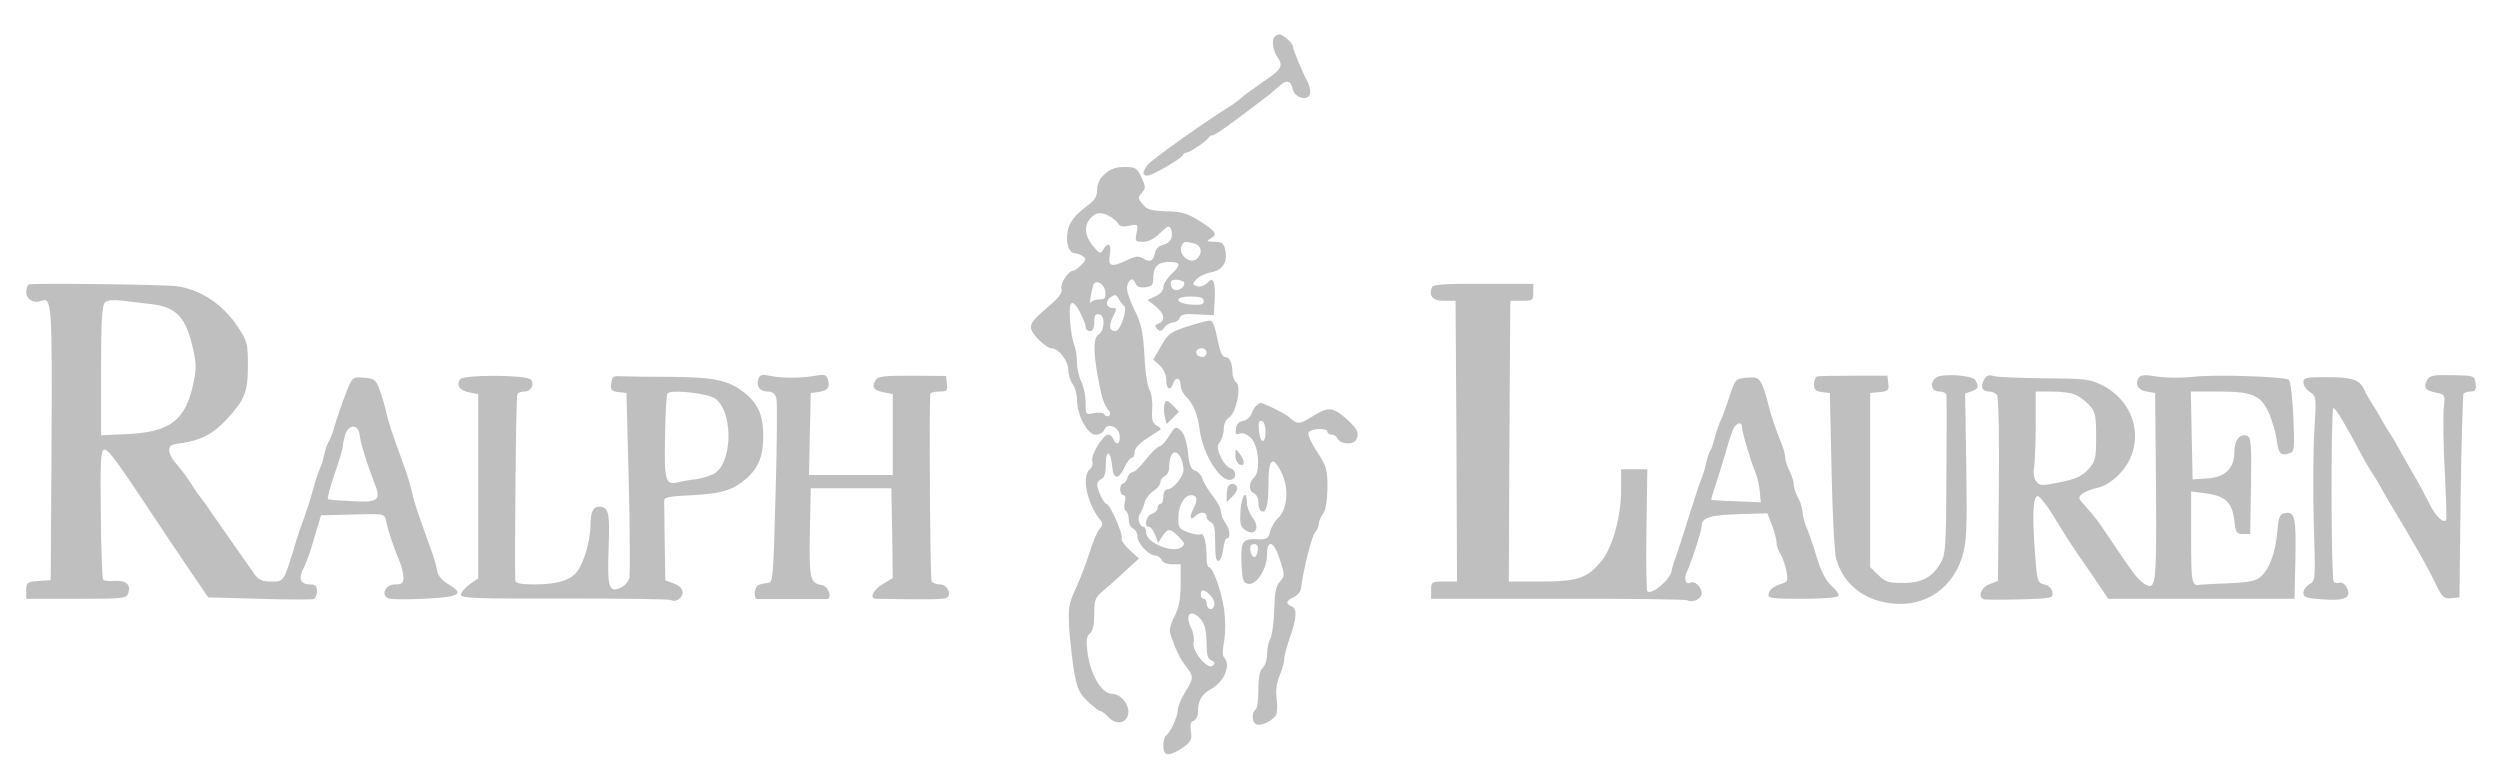 <?xml version="1.0" encoding="UTF-8"?>
<svg xmlns="http://www.w3.org/2000/svg" width="69" height="21" viewBox="0 0 69 21" fill="none">
  <path d="M35.184 1.009C35.089 1.097 35.129 1.391 35.256 1.573C35.431 1.82 35.367 1.923 34.874 2.249C34.644 2.408 34.382 2.598 34.286 2.678C34.199 2.757 34.072 2.853 34 2.9C33.309 3.321 31.767 4.418 31.672 4.553C31.521 4.767 31.521 4.847 31.672 4.847C31.799 4.847 32.61 4.378 32.65 4.275C32.665 4.243 32.713 4.211 32.753 4.211C32.84 4.211 33.325 3.878 33.365 3.79C33.38 3.758 33.428 3.734 33.468 3.734C33.539 3.734 34 3.401 34.843 2.757C34.978 2.662 35.168 2.503 35.279 2.4C35.51 2.185 35.621 2.209 35.685 2.471C35.748 2.733 36.161 2.797 36.161 2.551C36.161 2.455 36.13 2.32 36.082 2.241C35.955 2.01 35.685 1.367 35.685 1.287C35.685 1.192 35.415 0.953 35.311 0.953C35.272 0.953 35.208 0.977 35.184 1.009Z" fill="black" fill-opacity="0.25"></path>
  <path d="M30.488 4.807C30.353 4.926 30.282 5.077 30.282 5.236C30.282 5.403 30.218 5.522 30.067 5.634C29.662 5.935 29.503 6.134 29.463 6.412C29.408 6.714 29.511 6.992 29.67 6.992C29.726 6.992 29.821 7.024 29.884 7.072C29.98 7.127 29.98 7.167 29.853 7.302C29.765 7.397 29.67 7.469 29.63 7.469C29.487 7.469 29.257 7.827 29.296 7.97C29.328 8.065 29.241 8.192 29.042 8.367C28.534 8.804 28.454 8.891 28.454 9.042C28.454 9.201 28.867 9.614 29.026 9.614C29.217 9.614 29.487 9.964 29.487 10.218C29.487 10.345 29.543 10.52 29.606 10.6C29.67 10.687 29.726 10.886 29.726 11.037C29.726 11.458 30.012 11.998 30.242 11.998C30.337 11.998 30.448 11.942 30.472 11.871C30.552 11.656 30.878 11.768 30.901 12.014C30.933 12.252 30.806 12.316 30.727 12.117C30.703 12.054 30.639 11.998 30.584 11.998C30.433 12.006 30.107 12.554 30.147 12.721C30.17 12.8 30.139 12.904 30.075 12.96C29.845 13.15 30.004 13.913 30.369 14.35C30.441 14.437 30.441 14.493 30.345 14.604C30.282 14.676 30.163 14.954 30.083 15.216C30.004 15.478 29.837 15.923 29.71 16.201C29.495 16.662 29.479 16.765 29.511 17.353C29.535 17.703 29.598 18.243 29.646 18.545C29.733 19.014 29.789 19.141 30.027 19.364C30.178 19.507 30.329 19.626 30.369 19.626C30.409 19.626 30.504 19.697 30.592 19.793C30.806 20.023 31.108 19.968 31.14 19.689C31.172 19.443 30.925 19.149 30.695 19.149C30.401 19.149 30.091 18.617 30.012 17.989C29.972 17.671 29.988 17.56 30.083 17.481C30.163 17.417 30.202 17.242 30.202 16.948C30.202 16.559 30.226 16.487 30.448 16.305C30.592 16.185 30.87 15.939 31.068 15.748L31.434 15.415L31.172 15.176C31.029 15.041 30.933 14.898 30.957 14.858C31.013 14.771 30.631 13.905 30.536 13.905C30.464 13.905 30.282 13.516 30.282 13.373C30.282 13.309 30.337 13.245 30.401 13.222C30.48 13.19 30.52 13.063 30.52 12.809C30.52 12.387 30.655 12.435 30.695 12.864C30.727 13.238 30.87 13.254 31.029 12.912C31.1 12.761 31.195 12.634 31.235 12.634C31.283 12.634 31.315 12.562 31.315 12.475C31.315 12.379 31.442 12.236 31.656 12.101C31.839 11.982 32.006 11.871 32.03 11.855C32.054 11.839 32.006 11.791 31.926 11.744C31.807 11.68 31.783 11.585 31.799 11.299C31.815 11.092 31.783 10.838 31.72 10.743C31.664 10.639 31.601 10.21 31.585 9.789C31.545 9.138 31.505 8.939 31.299 8.526C31.148 8.208 31.076 7.978 31.116 7.874C31.18 7.676 31.275 7.66 31.346 7.834C31.378 7.914 31.466 7.946 31.609 7.93C31.799 7.906 31.831 7.866 31.831 7.644C31.839 7.35 31.966 7.231 32.276 7.231C32.586 7.231 32.602 7.31 32.348 7.548C32.212 7.676 32.109 7.842 32.109 7.922C32.109 8.017 32.022 8.121 31.895 8.176L31.672 8.279L31.895 8.454C32.141 8.653 32.173 8.859 31.974 8.931C31.871 8.971 31.863 9.002 31.942 9.082C32.022 9.153 32.062 9.146 32.141 9.034C32.197 8.963 32.308 8.899 32.379 8.899C32.451 8.899 32.53 8.844 32.562 8.772C32.594 8.677 32.705 8.653 33.055 8.677L33.5 8.701L33.523 8.311C33.539 8.097 33.532 7.874 33.5 7.803C33.46 7.699 33.436 7.699 33.309 7.819C33.23 7.89 33.11 7.93 33.031 7.898C32.904 7.85 32.904 7.834 33.023 7.707C33.094 7.628 33.277 7.54 33.428 7.517C33.746 7.453 33.889 7.231 33.818 6.905C33.77 6.706 33.73 6.674 33.516 6.674C33.301 6.666 33.285 6.659 33.404 6.587C33.611 6.468 33.579 6.404 33.126 6.11C32.769 5.888 32.626 5.84 32.189 5.832C31.767 5.816 31.648 5.784 31.537 5.634C31.402 5.475 31.402 5.451 31.513 5.324C31.625 5.197 31.625 5.157 31.505 4.895C31.378 4.632 31.338 4.609 31.037 4.609C30.79 4.609 30.647 4.664 30.488 4.807ZM30.623 5.967C30.719 6.023 30.83 6.11 30.862 6.174C30.909 6.253 31.005 6.269 31.172 6.229C31.41 6.182 31.418 6.182 31.37 6.428C31.323 6.659 31.331 6.674 31.545 6.674C31.704 6.674 31.863 6.587 32.022 6.428C32.22 6.237 32.276 6.214 32.316 6.309C32.395 6.523 32.316 6.706 32.109 6.754C31.998 6.778 31.903 6.865 31.887 6.952C31.839 7.199 31.744 7.254 31.569 7.143C31.426 7.056 31.354 7.064 31.116 7.175C30.671 7.39 30.576 7.358 30.631 7.032C30.687 6.73 30.584 6.659 30.448 6.889C30.377 7.016 30.345 7.008 30.17 6.794C29.94 6.515 29.908 6.229 30.099 6.023C30.25 5.856 30.385 5.84 30.623 5.967ZM32.967 6.722C33.166 6.778 33.198 7 33.031 7.143C32.824 7.318 32.483 6.992 32.626 6.754C32.681 6.659 32.721 6.659 32.967 6.722ZM32.689 7.827C32.665 7.985 32.427 8.073 32.348 7.946C32.308 7.882 32.3 7.803 32.324 7.763C32.379 7.676 32.705 7.731 32.689 7.827ZM30.504 8.049C30.528 8.232 30.504 8.264 30.329 8.264C30.226 8.264 30.115 8.311 30.091 8.359C30.051 8.462 30.115 8.065 30.17 7.882C30.226 7.691 30.48 7.819 30.504 8.049ZM31.021 8.438C31.132 8.51 30.925 9.138 30.79 9.138C30.615 9.138 30.592 8.995 30.719 8.74C30.822 8.534 30.83 8.502 30.727 8.502C30.536 8.502 30.488 8.327 30.647 8.208C30.774 8.121 30.798 8.121 30.87 8.24C30.909 8.319 30.981 8.407 31.021 8.438ZM33.222 8.311C33.222 8.407 33.15 8.422 32.888 8.407C32.419 8.375 32.387 8.184 32.856 8.184C33.134 8.184 33.222 8.216 33.222 8.311ZM29.837 8.677C29.908 8.812 29.964 8.971 29.964 9.034C29.964 9.09 30.02 9.138 30.083 9.138C30.163 9.138 30.202 9.058 30.202 8.891C30.202 8.701 30.234 8.653 30.345 8.677C30.512 8.709 30.488 9.138 30.314 9.241C30.147 9.336 30.178 9.908 30.409 10.925C30.441 11.053 30.512 11.219 30.576 11.299C30.647 11.378 30.663 11.442 30.608 11.474C30.568 11.505 30.504 11.482 30.48 11.442C30.448 11.386 30.329 11.378 30.194 11.402C29.964 11.45 29.964 11.45 29.964 11.108C29.964 10.917 29.908 10.663 29.845 10.536C29.781 10.417 29.726 10.178 29.726 10.012C29.726 9.837 29.686 9.606 29.638 9.479C29.551 9.257 29.487 8.518 29.551 8.399C29.598 8.303 29.71 8.407 29.837 8.677ZM0.803 7.85C0.755 7.866 0.724 7.962 0.724 8.065C0.724 8.264 0.93 8.383 1.137 8.303C1.431 8.192 1.439 8.383 1.423 12.244L1.399 16.011L1.065 16.034C0.747 16.058 0.724 16.074 0.724 16.297V16.527H2.106C3.449 16.527 3.497 16.519 3.544 16.36C3.616 16.13 3.473 16.011 3.155 16.034C3.004 16.05 2.869 16.034 2.845 15.995C2.821 15.955 2.79 15.145 2.782 14.183C2.766 12.681 2.782 12.435 2.877 12.411C2.988 12.395 3.203 12.681 4.458 14.58C4.522 14.684 4.84 15.152 5.157 15.621L5.745 16.487L7.144 16.527C7.922 16.551 8.598 16.551 8.653 16.535C8.701 16.519 8.749 16.424 8.749 16.32C8.749 16.169 8.709 16.13 8.55 16.13C8.288 16.13 8.224 15.955 8.383 15.677C8.447 15.558 8.582 15.176 8.677 14.835L8.86 14.223L9.48 14.207C10.703 14.175 10.6 14.159 10.664 14.421C10.727 14.692 10.862 15.097 11.021 15.478C11.085 15.621 11.133 15.828 11.133 15.931C11.133 16.098 11.093 16.13 10.902 16.13C10.656 16.13 10.513 16.384 10.688 16.503C10.735 16.543 11.18 16.551 11.681 16.527C12.69 16.479 12.833 16.4 12.38 16.13C12.205 16.026 12.086 15.891 12.062 15.748C12.046 15.629 11.983 15.407 11.927 15.256C11.871 15.105 11.784 14.851 11.728 14.7C11.673 14.549 11.585 14.294 11.53 14.143C11.482 13.992 11.403 13.738 11.371 13.587C11.339 13.436 11.26 13.182 11.212 13.031C11.156 12.88 11.069 12.626 11.013 12.475C10.958 12.324 10.87 12.069 10.815 11.919C10.767 11.768 10.688 11.513 10.656 11.362C10.624 11.211 10.544 10.941 10.481 10.766C10.37 10.473 10.338 10.449 10.044 10.425C9.75 10.401 9.726 10.417 9.607 10.703C9.456 11.084 9.313 11.482 9.21 11.839C9.17 11.99 9.098 12.149 9.067 12.197C9.035 12.236 8.979 12.403 8.947 12.554C8.916 12.705 8.86 12.88 8.82 12.951C8.789 13.015 8.701 13.285 8.63 13.547C8.558 13.81 8.447 14.151 8.391 14.302C8.328 14.453 8.201 14.827 8.113 15.137C7.827 16.066 7.835 16.05 7.485 16.05C7.247 16.05 7.136 16.003 7.04 15.868C6.802 15.534 6.166 14.628 5.888 14.223C5.737 14 5.571 13.77 5.531 13.722C5.483 13.667 5.364 13.5 5.269 13.341C5.173 13.19 5.006 12.96 4.895 12.84C4.784 12.721 4.681 12.546 4.673 12.451C4.657 12.3 4.704 12.268 5.014 12.229C5.531 12.157 5.888 11.974 6.246 11.585C6.754 11.037 6.842 10.83 6.842 10.091C6.842 9.479 6.826 9.416 6.556 9.01C6.143 8.391 5.531 7.985 4.863 7.898C4.466 7.85 0.93 7.811 0.803 7.85ZM4.148 8.391C4.832 8.462 5.102 8.724 5.292 9.479C5.42 9.988 5.427 10.139 5.348 10.528C5.133 11.601 4.712 11.927 3.489 11.982L2.79 12.014V10.234C2.79 8.915 2.813 8.43 2.893 8.351C2.956 8.287 3.115 8.271 3.346 8.295C3.544 8.319 3.902 8.359 4.148 8.391ZM9.925 11.998C9.949 12.229 10.147 12.856 10.314 13.277C10.529 13.81 10.465 13.873 9.742 13.834C9.392 13.818 9.083 13.794 9.051 13.778C9.027 13.762 9.106 13.452 9.233 13.087C9.361 12.729 9.464 12.371 9.464 12.3C9.464 12.229 9.504 12.069 9.543 11.958C9.647 11.696 9.893 11.72 9.925 11.998ZM39.523 7.922C39.427 8.168 39.538 8.303 39.856 8.303H40.174L40.198 12.173L40.214 16.05H39.856C39.515 16.05 39.499 16.058 39.499 16.289V16.527H42.995C44.918 16.519 46.523 16.543 46.57 16.567C46.706 16.654 46.968 16.527 46.968 16.376C46.968 16.201 46.769 16.019 46.658 16.082C46.531 16.162 46.467 15.971 46.554 15.788C46.682 15.534 46.968 14.636 46.968 14.509C46.968 14.286 47.206 14.215 47.985 14.191L48.779 14.167L48.906 14.493C48.978 14.676 49.034 14.898 49.034 14.986C49.034 15.073 49.081 15.208 49.145 15.296C49.2 15.383 49.272 15.589 49.304 15.756C49.351 16.003 49.336 16.058 49.216 16.098C48.954 16.177 48.835 16.265 48.811 16.4C48.787 16.511 48.898 16.527 49.741 16.527C50.265 16.527 50.71 16.495 50.742 16.448C50.766 16.408 50.678 16.281 50.551 16.169C50.392 16.026 50.265 15.78 50.146 15.391C50.051 15.073 49.923 14.7 49.86 14.556C49.796 14.414 49.749 14.215 49.749 14.12C49.741 14.024 49.693 13.857 49.63 13.746C49.566 13.635 49.518 13.476 49.51 13.389C49.51 13.301 49.455 13.126 49.391 12.999C49.328 12.88 49.272 12.705 49.272 12.626C49.272 12.546 49.224 12.364 49.161 12.22C48.994 11.807 48.867 11.426 48.795 11.124C48.763 10.973 48.692 10.743 48.636 10.623C48.541 10.425 48.493 10.401 48.215 10.425C47.905 10.449 47.897 10.457 47.738 10.925C47.659 11.188 47.54 11.505 47.476 11.64C47.421 11.768 47.349 11.982 47.317 12.117C47.285 12.244 47.238 12.387 47.206 12.435C47.174 12.475 47.119 12.642 47.087 12.793C47.055 12.944 46.999 13.118 46.968 13.19C46.936 13.254 46.777 13.738 46.61 14.263C46.451 14.787 46.284 15.288 46.253 15.375C46.213 15.462 46.157 15.637 46.133 15.772C46.086 16.011 45.577 16.432 45.466 16.32C45.442 16.297 45.426 15.526 45.442 14.612L45.466 12.951H44.743V13.532C44.743 14.247 44.505 15.113 44.203 15.478C43.821 15.955 43.551 16.05 42.542 16.05H41.644L41.66 12.173L41.684 8.303H42.002C42.304 8.303 42.319 8.287 42.319 8.073V7.834H40.937C39.944 7.827 39.546 7.85 39.523 7.922ZM48.08 11.791C48.08 11.927 48.295 12.65 48.446 13.031C48.509 13.182 48.565 13.436 48.573 13.587L48.597 13.865L47.921 13.834C47.548 13.825 47.238 13.802 47.23 13.794C47.222 13.786 47.285 13.571 47.373 13.309C47.46 13.047 47.587 12.642 47.651 12.411C47.715 12.173 47.802 11.919 47.842 11.831C47.937 11.656 48.08 11.633 48.08 11.791Z" fill="black" fill-opacity="0.25"></path>
  <path d="M32.8 9.002C32.3 9.161 32.236 9.209 32.046 9.551L31.831 9.924L32.014 10.091C32.117 10.186 32.189 10.353 32.189 10.488C32.189 10.758 32.308 10.806 32.387 10.568C32.451 10.377 32.586 10.433 32.586 10.647C32.586 10.727 32.65 10.854 32.721 10.933C32.944 11.148 33.055 11.426 33.11 11.863C33.206 12.594 33.746 13.396 34.024 13.222C34.143 13.15 34.104 12.967 33.953 12.92C33.873 12.896 33.754 12.753 33.69 12.602C33.587 12.379 33.587 12.308 33.675 12.189C33.73 12.109 33.778 11.95 33.778 11.831C33.778 11.704 33.833 11.577 33.913 11.529C34.111 11.426 34.27 10.679 34.127 10.56C34.064 10.512 34.016 10.385 34.016 10.29C34.016 10.027 33.937 9.853 33.818 9.853C33.722 9.853 33.675 9.726 33.555 9.146C33.523 8.995 33.46 8.859 33.42 8.852C33.373 8.836 33.094 8.907 32.8 9.002ZM33.301 9.733C33.301 9.797 33.253 9.853 33.19 9.853C33.055 9.853 32.967 9.741 33.039 9.662C33.134 9.567 33.301 9.614 33.301 9.733ZM12.706 10.464C12.579 10.623 12.682 10.782 12.952 10.83L13.198 10.878V15.963L12.96 16.13C12.833 16.225 12.722 16.352 12.722 16.416C12.722 16.511 13.143 16.527 15.582 16.519C17.155 16.519 18.474 16.535 18.514 16.559C18.641 16.638 18.84 16.511 18.84 16.352C18.84 16.249 18.753 16.162 18.602 16.106L18.363 16.019L18.347 15.002C18.339 14.445 18.331 13.921 18.331 13.841C18.323 13.722 18.427 13.698 19.118 13.667C19.944 13.619 20.222 13.532 20.612 13.198C20.938 12.904 21.065 12.586 21.065 12.038C21.065 11.45 20.922 11.132 20.524 10.822C20.095 10.488 19.69 10.409 18.506 10.401C17.926 10.401 17.322 10.393 17.171 10.385C16.925 10.369 16.893 10.393 16.869 10.584C16.846 10.766 16.877 10.798 17.068 10.822L17.29 10.846L17.354 13.309C17.386 14.66 17.394 15.852 17.37 15.955C17.346 16.05 17.235 16.177 17.124 16.225C16.806 16.368 16.758 16.209 16.798 15.121C16.837 14.135 16.798 13.985 16.528 13.985C16.369 13.985 16.297 14.143 16.297 14.525C16.289 14.914 16.13 15.486 15.948 15.748C15.773 16.011 15.399 16.13 14.732 16.13C14.39 16.13 14.231 16.098 14.223 16.026C14.2 15.582 14.239 10.933 14.279 10.878C14.303 10.838 14.39 10.806 14.478 10.806C14.66 10.806 14.764 10.592 14.645 10.473C14.517 10.345 12.809 10.337 12.706 10.464ZM19.73 10.997C20.215 11.315 20.238 12.658 19.762 13.039C19.674 13.11 19.436 13.19 19.237 13.222C19.038 13.245 18.808 13.285 18.721 13.309C18.371 13.404 18.331 13.277 18.355 12.062C18.363 11.442 18.395 10.894 18.419 10.862C18.49 10.743 19.507 10.846 19.73 10.997Z" fill="black" fill-opacity="0.25"></path>
  <path d="M20.938 10.441C20.858 10.647 20.969 10.806 21.176 10.806C21.327 10.806 21.39 10.862 21.43 10.997C21.454 11.1 21.446 12.284 21.406 13.635C21.343 16.011 21.335 16.09 21.184 16.09C21.096 16.098 20.977 16.122 20.922 16.154C20.81 16.233 20.794 16.527 20.906 16.535H22.821C22.988 16.519 22.86 16.169 22.678 16.146C22.36 16.098 22.328 15.971 22.352 14.692L22.376 13.476H24.601L24.624 14.716L24.64 15.955L24.362 16.122C24.092 16.281 23.981 16.527 24.187 16.527C25.618 16.551 26.055 16.543 26.126 16.503C26.277 16.408 26.15 16.13 25.943 16.13C25.848 16.13 25.737 16.09 25.713 16.05C25.673 15.987 25.641 11.688 25.673 10.886C25.673 10.838 25.784 10.806 25.919 10.806C26.134 10.806 26.158 10.782 26.134 10.592L26.11 10.377L25.173 10.369C24.346 10.369 24.219 10.385 24.155 10.512C24.052 10.695 24.116 10.774 24.402 10.83L24.64 10.878V13.11H22.328L22.376 10.846L22.574 10.822C22.845 10.782 22.916 10.695 22.852 10.488C22.805 10.337 22.765 10.322 22.471 10.377C22.066 10.441 21.557 10.441 21.232 10.369C21.049 10.329 20.969 10.345 20.938 10.441ZM50.146 10.393C50.106 10.409 50.066 10.504 50.066 10.607C50.066 10.751 50.114 10.798 50.289 10.822L50.504 10.846L50.551 12.991C50.575 14.167 50.631 15.264 50.678 15.423C50.853 16.05 51.338 16.487 52.005 16.622C52.99 16.829 53.849 16.336 54.151 15.383C54.278 14.97 54.294 14.684 54.27 12.888L54.238 10.862L54.421 10.798C54.611 10.727 54.627 10.671 54.516 10.488C54.429 10.353 53.578 10.298 53.428 10.425C53.245 10.576 53.308 10.806 53.523 10.806C53.634 10.806 53.721 10.854 53.721 10.902C53.73 10.957 53.73 11.966 53.721 13.134C53.714 15.002 53.698 15.296 53.578 15.51C53.34 15.931 53.054 16.09 52.522 16.09C52.117 16.09 52.029 16.058 51.838 15.868L51.616 15.653V10.846L51.878 10.822C52.109 10.798 52.14 10.774 52.117 10.584L52.093 10.369H51.163C50.647 10.369 50.194 10.377 50.146 10.393ZM54.755 10.488C54.651 10.679 54.707 10.806 54.906 10.806C54.985 10.806 55.08 10.854 55.12 10.902C55.16 10.957 55.184 12.133 55.168 13.524L55.144 16.035L54.913 16.122C54.683 16.201 54.572 16.479 54.755 16.543C54.794 16.551 55.247 16.559 55.748 16.543C56.638 16.519 56.669 16.511 56.646 16.344C56.63 16.241 56.55 16.162 56.423 16.13C56.232 16.082 56.224 16.058 56.161 15.216C56.089 14.183 56.113 13.73 56.232 13.691C56.28 13.675 56.479 13.921 56.669 14.231C57.083 14.906 57.114 14.962 57.726 15.844L58.187 16.527H63.328L63.352 15.486C63.376 14.31 63.344 14.12 63.082 14.159C62.923 14.183 62.891 14.239 62.851 14.7C62.795 15.28 62.637 15.701 62.39 15.923C62.263 16.035 62.072 16.074 61.516 16.098C61.127 16.114 60.777 16.13 60.738 16.138C60.491 16.185 60.475 16.122 60.475 14.851V13.563L60.897 13.619C61.421 13.691 61.604 13.865 61.667 14.358C61.699 14.7 61.731 14.739 61.906 14.739H62.104L62.128 13.404C62.144 12.268 62.128 12.069 62.025 12.03C61.826 11.95 61.667 12.149 61.667 12.483C61.667 12.928 61.413 13.174 60.912 13.206L60.515 13.23L60.467 10.806H61.23C62.176 10.806 62.406 10.909 62.629 11.418C62.716 11.625 62.811 11.942 62.835 12.133C62.883 12.523 62.947 12.586 63.177 12.514C63.328 12.467 63.336 12.411 63.296 11.498C63.272 10.957 63.217 10.512 63.169 10.48C63.026 10.393 61.103 10.329 60.523 10.401C60.221 10.433 59.776 10.433 59.538 10.393C59.204 10.337 59.085 10.345 59.029 10.425C58.918 10.607 59.005 10.766 59.244 10.806L59.482 10.846L59.506 13.436C59.522 16.233 59.514 16.344 59.141 16.082C58.982 15.971 58.855 15.796 58.092 14.66C57.949 14.437 57.718 14.143 57.583 14C57.345 13.746 57.345 13.73 57.488 13.619C57.575 13.563 57.758 13.484 57.909 13.46C58.06 13.428 58.298 13.285 58.473 13.11C59.228 12.348 59.013 11.148 58.036 10.639C57.686 10.464 57.559 10.449 56.423 10.441C55.74 10.433 55.104 10.409 55.017 10.377C54.89 10.337 54.818 10.361 54.755 10.488ZM57.257 10.886C57.369 10.925 57.551 11.06 57.655 11.172C57.83 11.362 57.853 11.458 57.853 12.046C57.853 12.658 57.837 12.729 57.639 12.951C57.464 13.142 57.297 13.222 56.86 13.309C56.344 13.412 56.296 13.412 56.201 13.285C56.137 13.206 56.113 13.055 56.137 12.92C56.161 12.793 56.185 12.268 56.185 11.752V10.806H56.614C56.852 10.806 57.138 10.838 57.257 10.886ZM66.983 10.496C66.88 10.703 66.935 10.774 67.237 10.838C67.484 10.886 67.492 10.886 67.444 11.307C67.428 11.529 67.436 12.308 67.476 13.023C67.515 13.746 67.531 14.342 67.515 14.358C67.428 14.445 67.213 14.239 67.062 13.921C66.959 13.714 66.737 13.293 66.554 12.991C66.379 12.681 66.204 12.379 66.172 12.316C66.141 12.252 66.045 12.085 65.958 11.958C65.871 11.823 65.767 11.648 65.72 11.561C65.672 11.474 65.569 11.291 65.481 11.164C65.394 11.029 65.29 10.846 65.251 10.751C65.132 10.48 64.909 10.409 64.218 10.409C63.638 10.409 63.574 10.425 63.574 10.56C63.574 10.639 63.654 10.758 63.757 10.822C63.932 10.941 63.932 10.965 63.876 11.887C63.844 12.403 63.836 13.555 63.86 14.429C63.908 16.011 63.908 16.035 63.741 16.122C63.654 16.177 63.574 16.281 63.574 16.36C63.574 16.487 63.654 16.511 64.115 16.543C64.734 16.591 64.917 16.495 64.766 16.209C64.718 16.114 64.623 16.058 64.567 16.082C64.504 16.106 64.432 16.09 64.409 16.05C64.337 15.939 64.329 11.283 64.401 11.267C64.456 11.243 64.75 11.744 65.243 12.673C65.29 12.761 65.394 12.936 65.481 13.071C65.569 13.198 65.672 13.381 65.72 13.468C65.767 13.555 65.847 13.698 65.902 13.786C66.633 15.002 67.046 15.725 67.245 16.154C67.404 16.487 67.452 16.527 67.65 16.511L67.881 16.487L67.913 13.706C67.936 12.181 67.976 10.902 67.992 10.87C68.016 10.838 68.103 10.806 68.191 10.806C68.318 10.806 68.35 10.758 68.326 10.584C68.302 10.369 68.294 10.369 67.682 10.353C67.15 10.345 67.062 10.361 66.983 10.496ZM32.141 11.148C32.117 11.219 32.117 11.378 32.149 11.498L32.197 11.704L32.371 11.537L32.538 11.362L32.371 11.188C32.212 11.037 32.189 11.029 32.141 11.148ZM34.684 11.188C34.636 11.219 34.572 11.323 34.541 11.418C34.509 11.513 34.406 11.601 34.31 11.617C34.199 11.633 34.127 11.704 34.111 11.831C34.088 11.982 34.111 12.006 34.215 11.966C34.302 11.934 34.413 11.982 34.533 12.093C34.747 12.316 34.795 13.039 34.604 13.19C34.461 13.317 34.461 13.555 34.612 13.619C34.676 13.643 34.731 13.746 34.731 13.857C34.731 13.969 34.763 14.072 34.803 14.104C34.946 14.183 35.009 13.945 35.009 13.357C35.009 12.65 35.129 12.546 35.375 13.055C35.581 13.476 35.534 14.056 35.279 14.294C35.192 14.374 35.089 14.541 35.057 14.668C35.001 14.874 34.962 14.898 34.668 14.882C34.278 14.866 34.231 14.962 34.27 15.661C34.294 16.026 34.318 16.09 34.461 16.114C34.692 16.146 34.97 15.693 34.97 15.303C34.97 14.858 35.168 14.938 35.327 15.454C35.462 15.876 35.462 15.899 35.327 16.05C35.216 16.169 35.184 16.36 35.168 16.821C35.16 17.163 35.113 17.52 35.065 17.616C35.009 17.711 34.97 17.91 34.97 18.061C34.97 18.212 34.914 18.378 34.85 18.434C34.771 18.506 34.731 18.688 34.731 19.038C34.731 19.308 34.7 19.562 34.652 19.586C34.548 19.65 34.548 19.92 34.66 19.983C34.787 20.071 35.192 19.864 35.232 19.697C35.256 19.618 35.256 19.411 35.232 19.244C35.208 19.062 35.24 18.823 35.319 18.641C35.391 18.474 35.446 18.267 35.446 18.188C35.446 18.1 35.518 17.83 35.605 17.584C35.796 17.044 35.804 16.797 35.645 16.734C35.478 16.67 35.494 16.575 35.701 16.487C35.804 16.44 35.891 16.336 35.907 16.249C35.971 15.717 36.201 14.803 36.297 14.692C36.352 14.628 36.4 14.517 36.4 14.453C36.4 14.382 36.456 14.263 36.519 14.175C36.591 14.08 36.63 13.834 36.638 13.468C36.638 12.96 36.614 12.872 36.36 12.483C36.201 12.244 36.09 12.006 36.114 11.942C36.161 11.823 36.638 11.799 36.638 11.919C36.638 11.958 36.694 11.998 36.757 11.998C36.829 11.998 36.901 12.054 36.924 12.117C36.956 12.181 37.067 12.236 37.194 12.236C37.353 12.236 37.425 12.189 37.465 12.054C37.496 11.919 37.441 11.815 37.179 11.577C36.789 11.227 36.662 11.219 36.241 11.482C35.86 11.72 35.82 11.728 35.566 11.505C35.431 11.386 34.771 11.076 34.771 11.124C34.771 11.124 34.731 11.156 34.684 11.188ZM34.93 11.903C34.93 12.268 34.779 12.252 34.747 11.887C34.723 11.664 34.747 11.593 34.827 11.617C34.882 11.64 34.93 11.768 34.93 11.903ZM34.715 15.192C34.7 15.296 34.66 15.375 34.612 15.375C34.572 15.375 34.525 15.296 34.509 15.192C34.493 15.073 34.525 15.017 34.612 15.017C34.7 15.017 34.731 15.073 34.715 15.192ZM32.268 12.03C32.173 12.189 32.054 12.316 32.006 12.316C31.95 12.324 31.783 12.483 31.633 12.673C31.482 12.872 31.315 13.031 31.259 13.031C31.211 13.031 31.14 13.102 31.116 13.19C31.092 13.277 31.029 13.349 30.989 13.349C30.949 13.349 30.917 13.42 30.917 13.508C30.917 13.595 30.957 13.667 31.005 13.667C31.06 13.667 31.076 13.746 31.044 13.857C31.021 13.969 31.029 14.08 31.076 14.104C31.116 14.127 31.156 14.239 31.156 14.35C31.156 14.461 31.211 14.565 31.275 14.588C31.338 14.62 31.394 14.716 31.394 14.811C31.394 15.002 31.712 15.335 31.895 15.335C31.958 15.335 32.03 15.391 32.062 15.454C32.085 15.526 32.205 15.574 32.348 15.574H32.586V16.13C32.586 16.535 32.538 16.765 32.419 17.004C32.324 17.179 32.268 17.385 32.292 17.465C32.427 17.894 32.57 18.188 32.729 18.386C32.951 18.672 32.951 18.72 32.705 19.109C32.602 19.284 32.507 19.499 32.507 19.594C32.507 19.777 32.3 20.23 32.181 20.301C32.141 20.333 32.109 20.452 32.109 20.587C32.109 20.858 32.244 20.889 32.57 20.683C32.872 20.492 32.912 20.413 32.864 20.158C32.84 20.007 32.864 19.92 32.944 19.896C33.007 19.864 33.063 19.769 33.063 19.674C33.063 19.34 33.158 19.165 33.42 19.022C33.786 18.823 33.984 18.355 33.786 18.148C33.738 18.108 33.738 17.925 33.786 17.695C33.825 17.465 33.825 17.107 33.786 16.821C33.714 16.32 33.476 15.653 33.365 15.653C33.325 15.653 33.301 15.518 33.301 15.351C33.301 14.97 33.222 14.692 33.134 14.747C33.094 14.771 32.936 14.747 32.792 14.692C32.538 14.596 32.514 14.565 32.522 14.271C32.53 13.937 32.689 13.667 32.872 13.667C33.039 13.667 33.071 13.794 32.944 14.032C32.816 14.278 32.848 14.39 32.999 14.239C33.126 14.112 33.301 14.12 33.301 14.255C33.301 14.318 33.357 14.382 33.42 14.414C33.508 14.445 33.539 14.588 33.539 14.986C33.539 15.367 33.563 15.502 33.643 15.478C33.69 15.454 33.746 15.311 33.762 15.152C33.778 14.994 33.818 14.858 33.865 14.858C33.976 14.858 33.945 14.604 33.818 14.429C33.754 14.342 33.698 14.207 33.698 14.127C33.698 14.04 33.595 13.841 33.468 13.682C33.341 13.524 33.214 13.309 33.19 13.214C33.158 13.118 33.071 13.015 32.983 12.991C32.872 12.96 32.824 12.832 32.785 12.475C32.753 12.181 32.681 11.958 32.586 11.879C32.451 11.76 32.435 11.768 32.268 12.03ZM32.586 12.626C32.626 12.713 32.665 12.864 32.665 12.96C32.665 13.158 32.379 13.508 32.212 13.508C32.157 13.508 32.109 13.595 32.109 13.706C32.109 13.818 32.077 13.905 32.03 13.905C31.99 13.905 31.95 13.953 31.95 14.016C31.95 14.08 31.879 14.159 31.791 14.183C31.633 14.231 31.561 14.541 31.712 14.541C31.76 14.541 31.831 14.636 31.879 14.755L31.966 14.978L32.085 14.795C32.236 14.572 32.292 14.572 32.538 14.819C32.697 14.978 32.713 15.025 32.618 15.097C32.387 15.288 31.633 14.986 31.633 14.7C31.633 14.612 31.601 14.541 31.561 14.541C31.45 14.541 31.386 14.294 31.458 14.191C31.497 14.143 31.553 14.008 31.585 13.897C31.609 13.778 31.72 13.627 31.831 13.555C31.942 13.484 32.03 13.373 32.03 13.301C32.03 13.238 32.085 13.166 32.149 13.142C32.212 13.11 32.268 13.007 32.268 12.912C32.268 12.499 32.435 12.348 32.586 12.626ZM33.42 16.448C33.5 16.535 33.539 16.654 33.508 16.726C33.452 16.877 33.301 16.813 33.301 16.638C33.301 16.575 33.269 16.527 33.222 16.527C33.182 16.527 33.142 16.471 33.142 16.408C33.142 16.241 33.245 16.257 33.42 16.448ZM33.15 17.099C33.253 17.234 33.293 17.409 33.301 17.727C33.301 18.076 33.333 18.188 33.436 18.227C33.532 18.267 33.539 18.307 33.476 18.37C33.341 18.506 32.888 17.973 32.944 17.735C32.967 17.64 32.936 17.457 32.88 17.338C32.681 16.948 32.872 16.781 33.15 17.099Z" fill="black" fill-opacity="0.25"></path>
  <path d="M34.096 12.57C34.096 12.681 34.151 12.793 34.215 12.824C34.366 12.88 34.366 12.721 34.215 12.523C34.104 12.371 34.096 12.371 34.096 12.57ZM33.913 13.404C33.881 13.428 33.857 13.547 33.857 13.659V13.857L34.024 13.691C34.12 13.603 34.167 13.484 34.143 13.436C34.08 13.341 33.992 13.325 33.913 13.404ZM34.239 14.08C34.215 14.39 34.231 14.525 34.326 14.596C34.62 14.843 34.811 14.588 34.564 14.278C34.485 14.167 34.413 13.985 34.413 13.873C34.413 13.492 34.27 13.659 34.239 14.08Z" fill="black" fill-opacity="0.25"></path>
</svg>

